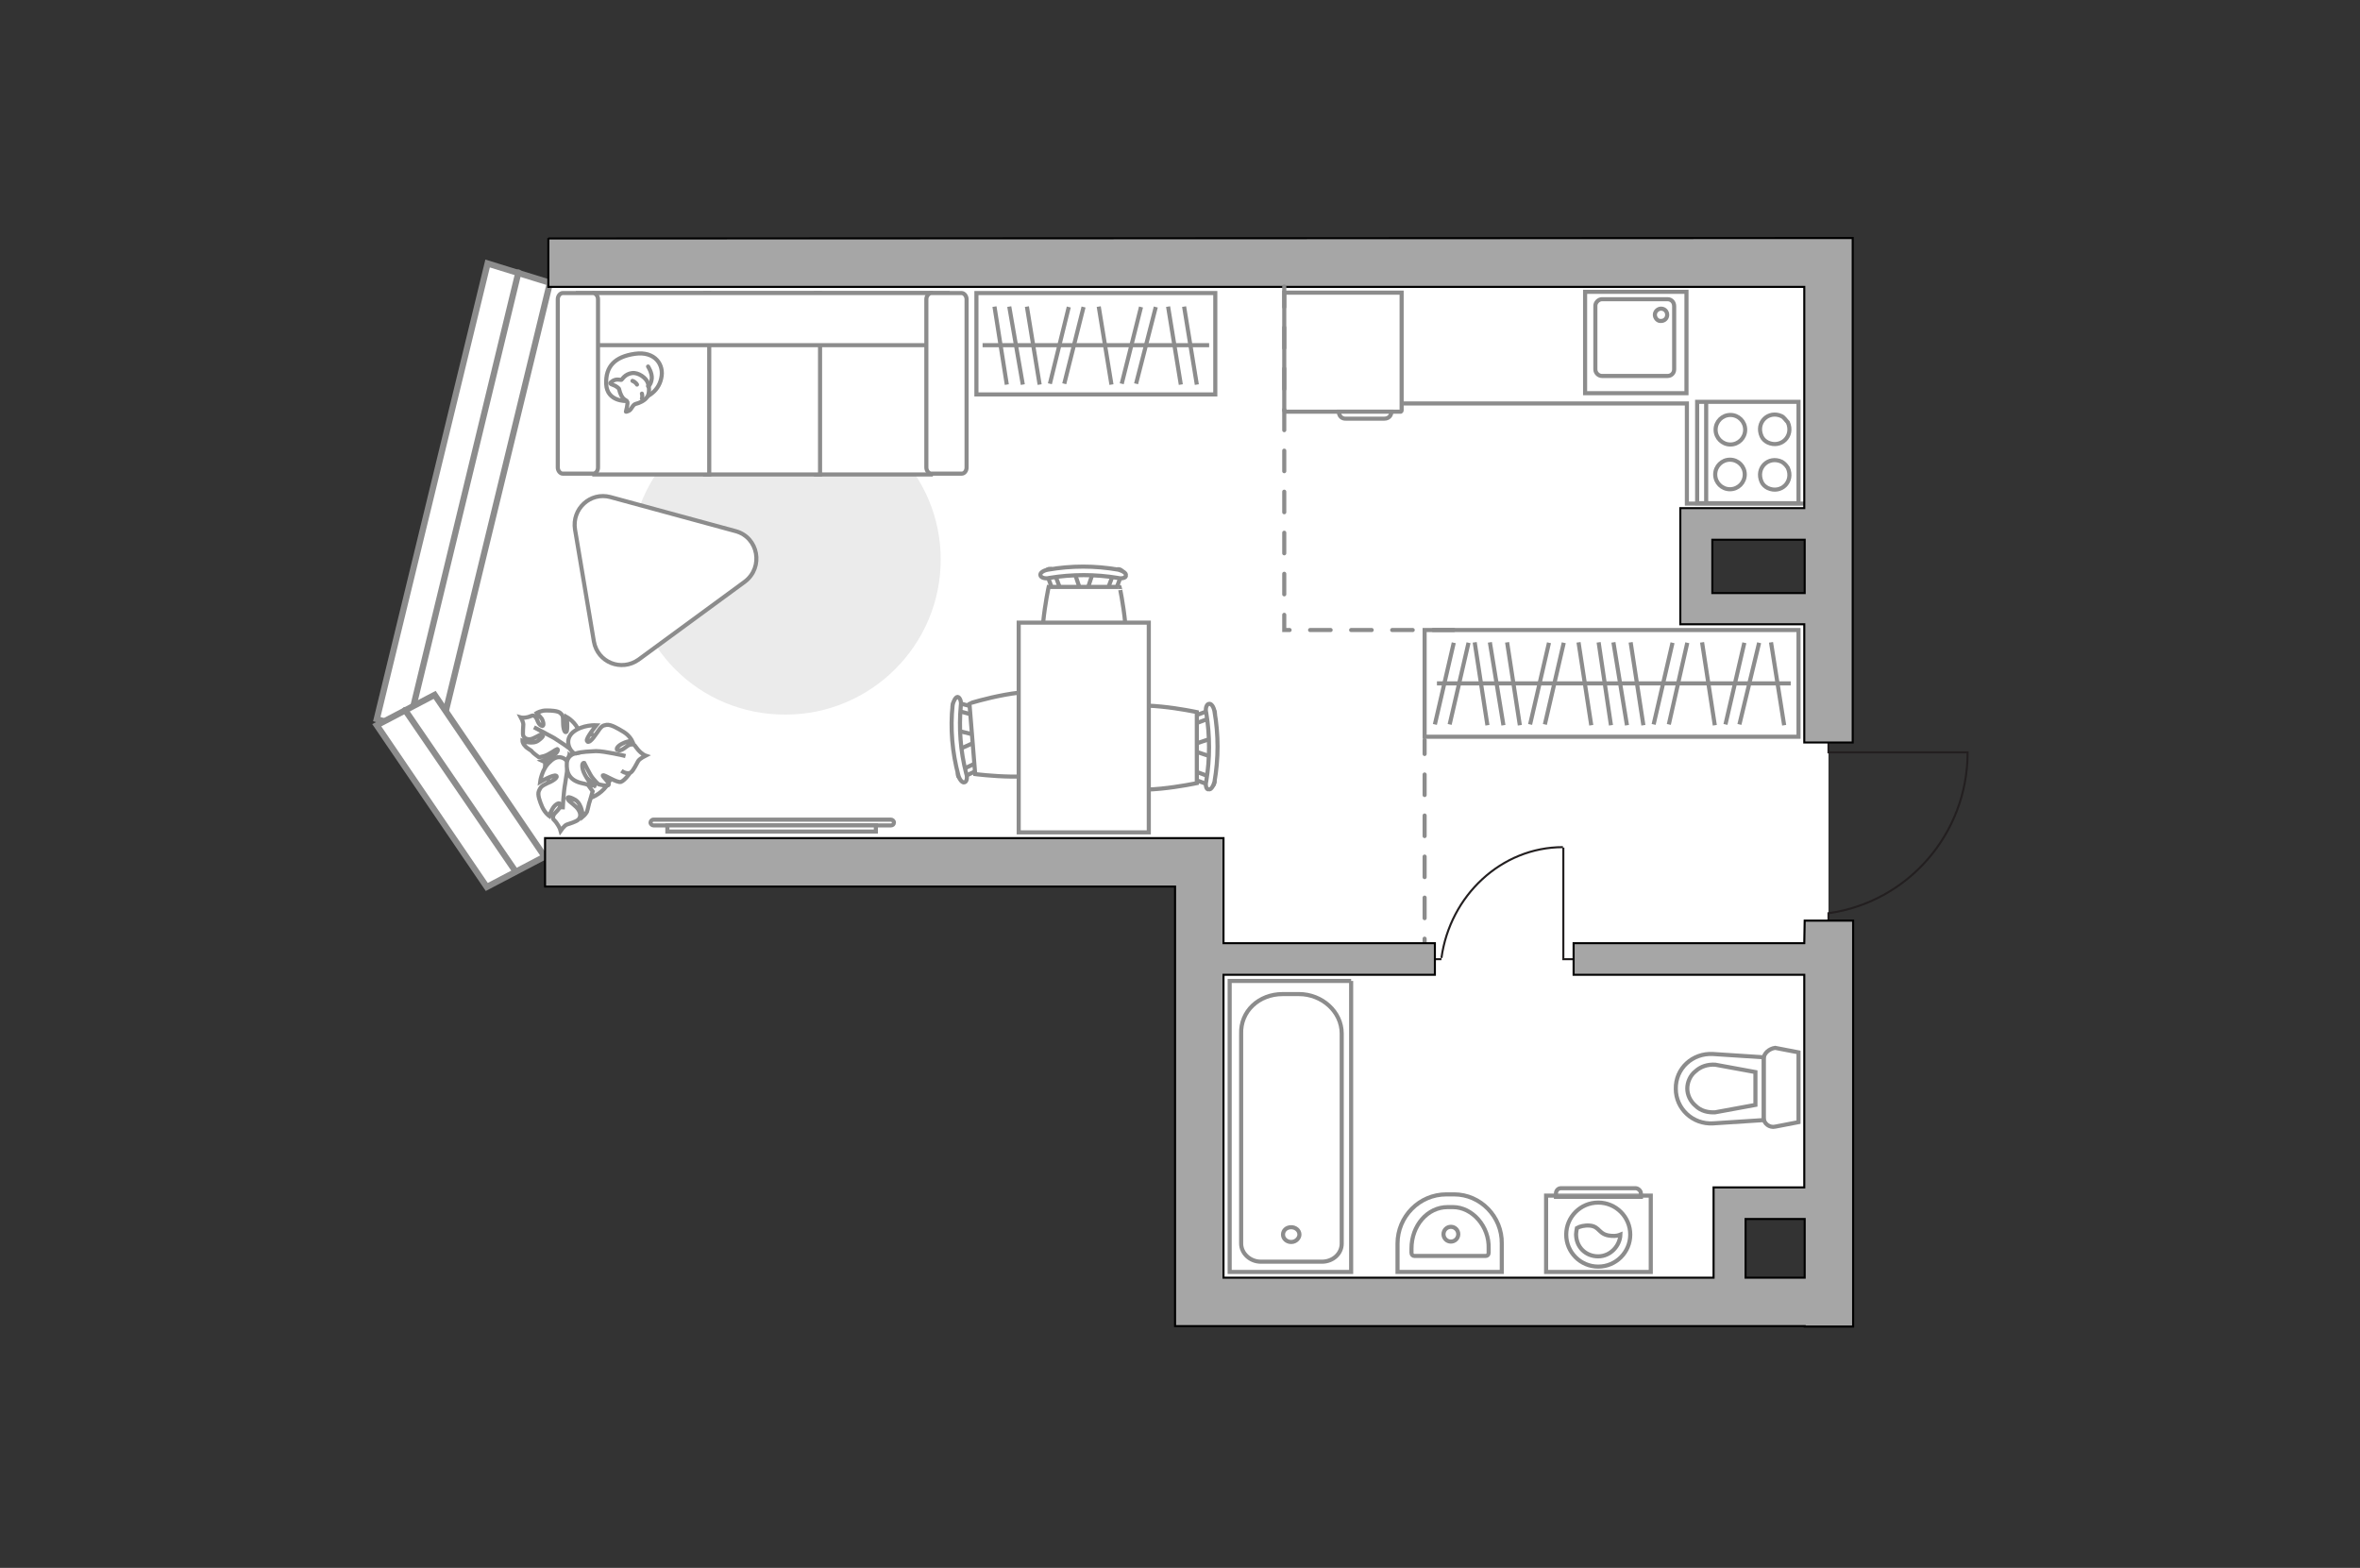 <?xml version="1.0" encoding="utf-8"?>
<!-- Generator: Adobe Illustrator 21.0.0, SVG Export Plug-In . SVG Version: 6.00 Build 0)  -->
<svg version="1.1" id="Слой_1" xmlns="http://www.w3.org/2000/svg" xmlns:xlink="http://www.w3.org/1999/xlink" x="0px" y="0px"
	 viewBox="0 0 575 382" style="enable-background:new 0 0 575 382;" xml:space="preserve">
<rect x="0" y="0" width="575" height="382" fill="#333333" stroke="none"/>
<style type="text/css">
	.st0{fill:#FFFFFF;}
	.st1{fill:#FFFFFF;stroke:#8C8C8C;stroke-miterlimit:10;}
	.st2{fill:#FFFFFF;fill-opacity:0.1;stroke:#8C8C8C;stroke-miterlimit:10;}
	.st3{fill:#EBEBEB;}
	.st4{fill:none;stroke:#8C8C8C;stroke-miterlimit:10;}
	.st5{fill:none;stroke:#231F20;stroke-width:0.5;stroke-miterlimit:10;}
	.st6{fill:#FFFFFF;stroke:#8C8C8C;stroke-linecap:round;stroke-linejoin:round;stroke-miterlimit:10;}
	.st7{fill:none;stroke:#8C8C8C;stroke-linecap:round;stroke-linejoin:round;stroke-miterlimit:10;}
	.st8{fill:#FFFFFF;stroke:#8C8C8C;stroke-width:1.512;stroke-linecap:round;stroke-miterlimit:10;}
	.st9{fill:none;stroke:#8C8C8C;stroke-width:1.512;stroke-linecap:round;stroke-miterlimit:10;}
	.st10{fill:none;stroke:#8C8C8C;stroke-linecap:round;stroke-miterlimit:10;stroke-dasharray:5,5;}
	.st11{fill:#A6A6A6;stroke:#000000;stroke-width:0.5;stroke-miterlimit:10;}
</style>
<polygon id="bg" class="st0" points="445.5,64 135,64 99.7,171 135,210.1 291.2,210.1 291.2,316.8 421.4,316.8 421.4,293.2 
	445.5,293.2 445.5,150.7 412.6,150.7 412.6,128.6 445.5,128.6 "/>
<g id="furniture">
	<g>
		<path id="Vector_8_1_" class="st1" d="M341.3,100.3h-28.1c-0.1,0-0.3-0.1-0.3-0.3V71.3h28.6V100
			C341.5,100.2,341.3,100.3,341.3,100.3z"/>
		<path id="Vector_9_1_" class="st1" d="M326.2,100.3H339c0,1-0.7,1.7-1.7,1.7H328C326.9,102.1,326.2,101.3,326.2,100.3z"/>
	</g>
	<g>
		<path class="st1" d="M159.2,201.1c-0.3,0-0.7-0.3-0.7-0.7c0-0.3,0.3-0.7,0.7-0.7h57.9c0.3,0,0.7,0.3,0.7,0.7s-0.3,0.7-0.7,0.7
			H159.2z"/>
		<rect x="162.6" y="201.1" class="st1" width="50.8" height="1.5"/>
	</g>
	<g>
		<g>
			<path class="st1" d="M376.7,291.3h25.5v18.6h-25.5V291.3z"/>
			<path class="st2" d="M380.3,289.5h18.2c0.5,0,1.3,0.5,1.3,1.3v0.8h-20.7v-0.8C379.1,290,379.7,289.5,380.3,289.5z"/>
		</g>
		<g>
			<circle class="st1" cx="389.4" cy="300.8" r="7.8"/>
			<path class="st1" d="M387.3,298.6c2.6,0.2,2.1,2.3,5.3,2.5c1.1,0.1,1.7-0.1,2.2-0.3c-0.1,2.7-2.4,5.3-5.4,5.3
				c-3.1,0-5.4-2.3-5.4-5.4c0-0.4,0.1-0.9,0.2-1.5C384.9,298.8,386.1,298.5,387.3,298.6z"/>
		</g>
	</g>
	<path id="Vector_00000116205190261531033660000003619311566093752495_" class="st3" d="M153.6,136.3c0-20.9,17-37.8,37.8-37.8
		s37.8,17.1,37.8,37.8c0,20.9-17,37.8-37.8,37.8C170.4,174.2,153.5,157.4,153.6,136.3z"/>
	<g>
		<rect x="237.9" y="71.4" class="st1" width="58.2" height="24.7"/>
		<line class="st4" x1="270.8" y1="93.7" x2="267.7" y2="74.7"/>
		<line class="st4" x1="291.6" y1="93.7" x2="288.5" y2="74.7"/>
		<line class="st4" x1="287.7" y1="93.7" x2="284.6" y2="74.7"/>
		<line class="st4" x1="253.3" y1="93.7" x2="250.2" y2="74.7"/>
		<line class="st4" x1="249.2" y1="93.7" x2="245.9" y2="74.7"/>
		<line class="st4" x1="245.3" y1="93.7" x2="242.3" y2="74.7"/>
		<line class="st4" x1="259.3" y1="93.5" x2="264" y2="74.8"/>
		<line class="st4" x1="255.8" y1="93.5" x2="260.4" y2="74.8"/>
		<line class="st4" x1="276.8" y1="93.5" x2="281.6" y2="74.8"/>
		<line class="st4" x1="273.3" y1="93.5" x2="278" y2="74.8"/>
		<line class="st4" x1="294.6" y1="84.1" x2="239.4" y2="84.1"/>
	</g>
	<g>
		<polyline class="st5" points="385.2,233.7 380.9,233.7 380.9,206.5 		"/>
		<line class="st5" x1="351.2" y1="233.7" x2="347.1" y2="233.7"/>
		<path class="st5" d="M380.8,206.4c-15,0-27.5,11.8-29.6,27"/>
	</g>
	<g>
		<path id="Vector_60_00000031182911463928012320000017877837082834832030_" class="st1" d="M135,181c-3.1,3.4-2.9,8.5,0.5,11.7
			c3.4,3.1,8.5,2.9,11.7-0.5c3.1-3.4,2.9-8.5-0.5-11.7C143.2,177.4,138.1,177.7,135,181z"/>
		<path class="st1" d="M138.3,182.1c0,0,1,1,0.2,2.4s-2,2.4-4.1,1.7s-2.3-0.8-2.3-0.8s2.3-0.7,3.2-1.7c0.9-0.9,0.6-1.2,0.4-1.2
			c-0.1,0-2,1.4-3.1,1.7s-1.3,0.3-1.3,0.3s-1.5-1.1-1.7-1.4c-0.1-0.3-1.2-0.7-1.7-1.4c-0.6-0.6-0.6-1.2-0.6-1.2s2.5,1,3.9-0.1
			c1.5-1.1,1.2-1.5,0.8-1.5s-1.9,1.1-2.8,1.2c-1,0.1-1.5-0.4-1.7-0.8c-0.2-0.5,0-2.2,0-2.8s-0.6-1.7-0.6-1.7s0.7,0.2,1.8-0.1
			c1-0.3,1-0.6,1.7-0.1c0.6,0.6,0.6,1.8,1.5,2.2c0.7,0.4,0.6-0.8,0.1-1.7c-0.6-0.7-1.2-1.4-1.2-1.4s1-0.6,2.3-0.6s2.8,0.1,3.4,0.6
			c0.6,0.6,0.7,0.6,0.7,2.3c0,1.6,0.4,2.7,0.8,2.3s0.1-3.6,0.1-3.6s2.3,1.3,3,3.6C141.5,181,139.4,182.3,138.3,182.1z"/>
		<path class="st1" d="M130.1,177.2c0,0,3.3,1.7,4.9,2.6c0.9,0.6,2.8,1.8,3.4,2.3c1,0.6,1.9,1.7,2.5,2.8"/>
		<path class="st1" d="M138.5,186.2c0,0,0.6-1.6,2.4-1.4c1.9,0.4,3.6,1,3.8,3.7c0.3,2.8,0.2,2.9,0.2,2.9s-1.9-2.1-3.2-2.7
			c-1.4-0.6-1.5-0.1-1.5,0.1c0.1,0.1,2.3,1.6,3.2,2.6c0.8,1.1,1,1.4,1,1.4s-0.6,2.1-0.7,2.4c-0.2,0.4-0.4,1.7-0.7,2.6
			c-0.4,0.7-1,1.2-1,1.2s-0.1-3-1.8-4.1c-1.9-1.1-2.1-0.6-1.8-0.1c0.1,0.4,2.1,1.6,2.6,2.6c0.6,1,0.4,1.8-0.1,2.3s-2.2,1-2.8,1.2
			s-1.5,1.5-1.5,1.5s-0.2-0.8-1-1.9c-0.7-1-1-0.7-0.8-1.7c0.2-0.8,1.7-1.6,1.7-2.6c0.1-1-1.2-0.3-1.8,0.7s-0.9,1.9-0.9,1.9
			s-1-0.7-1.7-2.2c-0.6-1.4-1.2-3-0.8-3.9c0.4-0.8,0.4-1.1,2.1-1.9c1.8-0.7,2.6-1.6,2.1-1.8c-0.6-0.4-3.9,1.5-3.9,1.5
			s0.4-3.2,2.4-4.9C136.1,183.4,138.2,184.9,138.5,186.2z"/>
		<path class="st1" d="M137.1,197.2c0,0,0.2-4.3,0.6-6.3c0.2-1.2,0.6-3.9,0.7-4.8c0.3-1.5,1-2.8,1.9-3.9"/>
		<g>
			<path class="st1" d="M151.4,187.8c1,0.7,1.9,0.7,2.3,0.4c0.6-0.4,1.5-2.3,1.8-2.8c0.4-0.6,1.8-1.3,1.8-1.3s-0.9-0.3-1.9-1.5
				c-0.9-1-0.6-1.3-1.7-1.2c-1,0.1-1.9,1.6-3,1.4c-1-0.1-0.1-1.2,1.1-1.7c1.2-0.6,2.2-0.6,2.2-0.6s-0.6-1.3-2.1-2.2s-3-1.8-4.1-1.7
				c-1,0.2-1.2,0.2-2.4,2s-2.1,2.6-2.4,1.9c-0.3-0.6,2.3-3.8,2.3-3.8s-3.4-0.2-5.7,1.7c-2.2,1.9-0.8,4.6,0.4,5.2
				c0,0-1.8,0.4-1.9,2.4c-0.1,2.1,0.5,3.9,3.2,4.7c2.8,0.7,3,0.7,3,0.7s-1.9-2.3-2.3-3.9s0.2-1.7,0.4-1.6c0.1,0.1,1.2,2.8,2.2,3.9
				c1,1.2,1.3,1.3,1.3,1.3s2.2,0.6,2.4,0.1c0.2-0.6-1.7-2.1-1.4-2.3c0.4-0.2,3.4,1.9,4.4,1.6c1-0.4,2.2-2.2,2.2-2.2"/>
			<path class="st1" d="M152.4,184.2c0,0-5-1.2-7.2-1.2c-1.4,0.1-3.5,0.1-5,0.6"/>
		</g>
	</g>
	<g>
		<g id="Group_2_20_">
			<g id="Group_3_20_">
				<path id="Vector_10_20_" class="st1" d="M266.3,139.5l-1.6,4.8h-1.3l-1.6-4.8H266.3z"/>
			</g>
			<g id="Group_4_20_">
				<path id="Vector_11_20_" class="st1" d="M257.3,144.1c-0.5,0-0.9-0.3-0.9-0.6l-1.5-4c-0.2-0.4,0.2-0.8,0.7-0.9
					c0.6-0.1,1,0.2,1.1,0.5l1.5,4c0.2,0.4-0.2,0.8-0.7,0.9C257.4,144.1,257.4,144.1,257.3,144.1z"/>
			</g>
			<g id="Group_5_20_">
				<path id="Vector_12_20_" class="st1" d="M271,144.1c-0.1,0-0.2,0-0.3,0c-0.6-0.1-0.9-0.5-0.7-0.9l1.5-4c0.2-0.4,0.7-0.6,1.2-0.5
					s0.9,0.5,0.7,0.9l-1.5,4C271.7,143.9,271.4,144.1,271,144.1z"/>
			</g>
			<path id="Vector_13_20_" class="st1" d="M272.8,163.2c-3,3-14.3,3-17.3,0c-3.6-3.6,0-20.2,0-20.2h17.3
				C272.8,143,276.4,159.6,272.8,163.2z"/>
			<path id="Vector_14_20_" class="st1" d="M272.3,140.8c-5.4-0.9-11.1-0.9-16.6,0c-1.1,0.3-2.1-0.1-2.2-0.6
				c-0.2-0.6,0.7-1.2,1.8-1.4c5.7-1,11.5-1,17.2,0c1.1,0.3,2,0.9,1.8,1.4C274.5,140.7,273.4,141.1,272.3,140.8z"/>
		</g>
		<g id="Group_2_22_">
			<g id="Group_3_22_">
				<path id="Vector_10_22_" class="st1" d="M295.2,184.4l-4.8-1.6v-1.3l4.8-1.6V184.4z"/>
			</g>
			<g id="Group_4_22_">
				<path id="Vector_11_22_" class="st1" d="M290.5,175.3c0-0.5,0.3-0.9,0.6-0.9l4-1.5c0.4-0.2,0.8,0.2,0.9,0.7
					c0.1,0.6-0.2,1-0.5,1.1l-4,1.5c-0.4,0.2-0.8-0.2-0.9-0.7C290.5,175.4,290.5,175.4,290.5,175.3z"/>
			</g>
			<g id="Group_5_22_">
				<path id="Vector_12_22_" class="st1" d="M290.5,189c0-0.1,0-0.2,0-0.3c0.1-0.6,0.5-0.9,0.9-0.7l4,1.5c0.4,0.2,0.6,0.7,0.5,1.2
					c-0.1,0.6-0.5,0.9-0.9,0.7l-4-1.5C290.7,189.8,290.5,189.4,290.5,189z"/>
			</g>
			<path id="Vector_13_22_" class="st1" d="M271.4,190.8c-3-3-3-14.3,0-17.3c3.6-3.6,20.2,0,20.2,0v17.3
				C291.6,190.8,274.9,194.4,271.4,190.8z"/>
			<path id="Vector_14_22_" class="st1" d="M293.9,190.3c0.9-5.4,0.9-11.1,0-16.6c-0.3-1.1,0.1-2.1,0.6-2.2c0.6-0.2,1.2,0.7,1.4,1.8
				c1,5.7,1,11.5,0,17.2c-0.3,1.1-0.9,2-1.4,1.8C294,192.5,293.6,191.5,293.9,190.3z"/>
		</g>
		<g id="Group_2_21_">
			<g id="Group_3_21_">
				<path id="Vector_10_21_" class="st1" d="M233.2,178l5,1.2l0.1,1.3l-4.7,2.1L233.2,178z"/>
			</g>
			<g id="Group_4_21_">
				<path id="Vector_11_21_" class="st1" d="M238.6,186.8c0,0.5-0.2,0.9-0.5,0.9l-3.8,1.8c-0.4,0.2-0.8-0.1-0.9-0.6
					c-0.1-0.6,0.1-1,0.4-1.1l3.8-1.8c0.4-0.2,0.8,0.1,0.9,0.6C238.6,186.6,238.6,186.7,238.6,186.8z"/>
			</g>
			<g id="Group_5_21_">
				<path id="Vector_12_21_" class="st1" d="M237.6,173c0,0.1,0,0.2,0,0.3c-0.1,0.6-0.4,0.9-0.8,0.8l-4.1-1.1
					c-0.4-0.1-0.7-0.7-0.6-1.1c0.1-0.6,0.4-0.9,0.8-0.8l4.1,1.1C237.2,172.3,237.5,172.7,237.6,173z"/>
			</g>
			<path id="Vector_13_21_" class="st1" d="M256.4,169.7c3.3,2.8,4.3,14,1.4,17.2c-3.3,3.9-20.2,1.7-20.2,1.7l-1.4-17.2
				C236.3,171.3,252.5,166.4,256.4,169.7z"/>
			<path id="Vector_14_21_" class="st1" d="M234.1,171.9c-0.5,5.5-0.1,11.1,1.3,16.5c0.4,1.1,0.1,2.1-0.4,2.2
				c-0.5,0.2-1.2-0.6-1.5-1.7c-1.5-5.6-2-11.4-1.4-17.1c0.2-1.1,0.8-2,1.2-2C233.8,169.8,234.3,170.9,234.1,171.9z"/>
		</g>
		<g>
			<path class="st1" d="M248.2,202.8h31.7v-51.1h-31.7V202.8z"/>
		</g>
	</g>
	<path class="st1" d="M155.6,160.7l25.9-19c4.6-3.5,3.3-10.8-2.3-12.3l-30.5-8.3c-4.9-1.3-9.4,2.9-8.6,7.9l4.6,27.3
		C145.6,161.4,151.4,163.7,155.6,160.7z"/>
	<g>
		<path id="Vector_54_4_" class="st1" d="M226.8,71.4h-28v44.2h28V71.4z"/>
		<path id="Vector_55_4_" class="st1" d="M199.8,71.4h-28v44.2h28V71.4z"/>
		<path id="Vector_56_5_" class="st1" d="M172.8,71.4h-28v44.2h28V71.4z"/>
		<path id="Vector_57_4_" class="st1" d="M228.2,84.1l2.6-12.7h-90v12.7H228.2z"/>
		<path id="Vector_58_4_" class="st1" d="M225.7,72.9v41c0,0.8,0.6,1.5,1.2,1.5h7.4c0.7,0,1.2-0.7,1.2-1.5v-41
			c0-0.8-0.6-1.5-1.2-1.5h-7.4C226.3,71.4,225.7,72.1,225.7,72.9z"/>
		<path id="Vector_59_4_" class="st1" d="M135.9,72.9v41c0,0.8,0.6,1.5,1.2,1.5h7.4c0.7,0,1.2-0.7,1.2-1.5v-41
			c0-0.8-0.6-1.5-1.2-1.5h-7.4C136.5,71.4,135.9,72.1,135.9,72.9z"/>
		<g>
			<path class="st6" d="M152.6,97.7c0,0-4.7,0.2-4.9-4.1s2.1-6.7,7-7.4c4.9-0.7,7.2,2.7,6.4,6C160.4,95.5,157.3,97.7,152.6,97.7z"/>
			<path class="st6" d="M150.8,94.7c0,0-0.5-0.6-1.4-0.9s-0.7-0.5-0.7-0.5s0.8-1,2.1-0.8c0.7,0.1,0.7,0,0.7,0s0.8-1.4,2.5-1.6
				c1.6-0.2,3.4,1.2,3.8,2.3c0.4,1,0.5,2.6-0.1,3.5s-1.9,1.5-2.8,1.7c-0.8,0.2-1,1.4-1.7,1.7c-0.7,0.3-0.7,0.2-0.7,0.2
				s0.6-2.2,0.3-2.5C152.5,97.3,151.5,97.6,150.8,94.7z"/>
			<path class="st6" d="M155.2,93.7c0,0-0.3-0.6-1.1-0.9"/>
			<path class="st6" d="M156.4,95.9c0,0,0.2,0.7,0,1.2"/>
			<path class="st7" d="M157.9,94.1c0,0,0.7-0.2,0.9-1.9c0.1-1.4-0.9-2.9-0.9-2.9"/>
		</g>
	</g>
	<polyline class="st1" points="439.7,122.7 411,122.7 411,98.3 341.9,98.3 	"/>
</g>
<g id="points">
	<path id="r1" class="st7" d="M196,152.8"/>
	<path id="k1" class="st7" d="M369.7,125.2"/>
	<path id="s1" class="st7" d="M362.8,266"/>
	<path id="h1_00000127727742050112227620000010233106799905266850_" class="st7" d="M409.8,206.4"/>
	<path id="g1" class="st7" d="M381.9,174.6"/>
</g>
<g id="windows_1_">
	<g>
		<polygon class="st8" points="107,179.9 91.8,175.2 118.8,64.2 134,68.9 		"/>
		<line class="st9" x1="99.4" y1="177.5" x2="126.3" y2="66.4"/>
	</g>
	<g>
		<polygon class="st8" points="132.7,208.7 118.6,216.1 91.8,176.7 105.9,169.3 		"/>
		<line class="st9" x1="125.6" y1="212.3" x2="98.7" y2="173"/>
	</g>
</g>
<g id="plan">
	<line class="st10" x1="347.1" y1="233.7" x2="347.1" y2="180.3"/>
	<g>
		<path class="st5" d="M445.5,227.9v-5.4c19.3-2.7,33.9-19.3,33.9-39.2h-33.9v-5.9"/>
	</g>
	<g>
		<g>
			<g>
				<g>
					<rect x="413.5" y="97.9" class="st1" width="24.7" height="24.7"/>
				</g>
				<line class="st4" x1="415.7" y1="122.6" x2="415.7" y2="97.8"/>
				<circle class="st1" cx="421.6" cy="104.7" r="3.6"/>
				<path class="st1" d="M434.1,101.4c-3.2-1.5-6.4,1.5-4.9,4.9c0.3,0.7,0.9,1.2,1.5,1.5c3.2,1.5,6.4-1.5,4.9-4.9
					C435.1,102.4,434.7,101.7,434.1,101.4z"/>
				<circle class="st1" cx="421.5" cy="115.6" r="3.6"/>
				<path class="st1" d="M434.1,112.5c-3.2-1.5-6.4,1.5-4.9,4.9c0.3,0.7,0.9,1.2,1.5,1.5c3.2,1.5,6.4-1.5,4.9-4.9
					C435.1,113.2,434.6,112.8,434.1,112.5z"/>
			</g>
			<g>
				<g>
					<rect x="386.2" y="71.1" class="st1" width="24.7" height="24.7"/>
				</g>
				<path class="st1" d="M388.7,74.7V90c0,0.9,0.8,1.6,1.6,1.6h16c0.9,0,1.6-0.7,1.6-1.6V74.6c0-1-0.7-1.7-1.6-1.7h-16
					C389.5,72.9,388.6,73.7,388.7,74.7z"/>
				<path class="st1" d="M403.2,76.7c0-0.9,0.8-1.5,1.5-1.5c0.9,0,1.5,0.7,1.5,1.5c0,0.9-0.7,1.5-1.5,1.5
					C403.9,78.3,403.2,77.5,403.2,76.7z"/>
			</g>
		</g>
		<g>
			<polyline class="st1" points="329.2,239 299.6,239 299.6,309.9 329.2,309.9 329.2,239 			"/>
			<path class="st1" d="M302.4,251.9V303c0,2.3,2.1,4.4,4.8,4.4h14.9c2.6,0,4.8-1.9,4.8-4.4v-51.2c0-5.3-4.8-9.6-10.4-9.6h-4
				C306.7,242.2,302.2,246.4,302.4,251.9z"/>
			<path class="st1" d="M314.6,302.6c1.2,0,2-1,2-1.8c0-1.1-1-1.8-2-1.8c-1.2,0-2,0.8-2,1.8C312.6,301.8,313.5,302.6,314.6,302.6z"
				/>
		</g>
		<g>
			<path id="Vector_134_00000078030008051585475610000002959387377226469823_" class="st1" d="M365.9,303v6.9h-25.4V303
				c0-6.6,5.3-12,11.9-12h1.9C360.7,291,366,296.4,365.9,303z"/>
			<path id="Vector_133_00000039827850457175986630000015050597132144278162_" class="st1" d="M362.7,304.2v1c0,0.5-0.3,0.8-0.7,0.8
				h-17.4c-0.4,0-0.7-0.3-0.7-0.8v-1c0-5.6,3.9-10.1,8.8-10.1h1.3C358.7,294.1,362.9,298.8,362.7,304.2z"/>
			<circle class="st1" cx="353.5" cy="300.7" r="1.8"/>
		</g>
		<g>
			<g id="Group_26_00000129202955155070738270000004083207109646313861_">
				<path id="Vector_130_00000103984340207672329360000008260869930863739549_" class="st1" d="M432.5,255.3l5.7,1.1v17l-5.7,1.1
					c-1.3,0.3-2.8-0.7-2.8-2.2V258C429.7,256.6,431.1,255.5,432.5,255.3z"/>
				<path id="Vector_131_00000102502956007552360360000004085997224928389269_" class="st1" d="M417.4,256.8l12.3,0.8v15.3
					l-12.3,0.8c-5,0.3-9.1-3.6-9.1-8.4C408.2,260.3,412.4,256.5,417.4,256.8z"/>
				<path id="Vector_132_00000096024522071943874020000016917856957695315370_" class="st1" d="M427.7,261.2l-9.8-1.8
					c-1.8-0.1-3.5,0.4-4.8,1.6c-1.3,1-2,2.7-2,4.2s0.7,3.1,2,4.2c1.3,1.3,3.1,1.7,4.8,1.6l9.8-1.8V261.2z"/>
			</g>
		</g>
	</g>
	<g>
		<path class="st11" d="M439.6,229.8h-56.2v7.7h56.2v51.8h-22.1v22H298.1v-73.8h51.5v-7.7h-51.5v-25.6H132.8V216l0,0h153.5v107.1
			h153.4v0.1h11.8v-98.9h-11.8L439.6,229.8L439.6,229.8z M425.3,311.3V297h14.4v14.3H425.3z"/>
		<path class="st11" d="M439.6,58L439.6,58l-306,0.1V58v11.9h306v53.9h-30.2v28.3h30.2v28.8h11.8V58H439.6z M417.2,144.5v-13h22.5
			v13H417.2z"/>
	</g>
	<polyline class="st10" points="312.9,69.8 312.9,153.5 356.4,153.5 	"/>
	<g>
		<rect x="347.1" y="153.5" class="st4" width="91.1" height="26"/>
		<line class="st4" x1="417.8" y1="176.7" x2="414.7" y2="156.5"/>
		<line class="st4" x1="434.7" y1="176.7" x2="431.5" y2="156.5"/>
		<line class="st4" x1="400.4" y1="176.7" x2="397.3" y2="156.5"/>
		<line class="st4" x1="396.4" y1="176.7" x2="393.1" y2="156.5"/>
		<line class="st4" x1="392.5" y1="176.7" x2="389.5" y2="156.5"/>
		<line class="st4" x1="406.6" y1="176.5" x2="411.1" y2="156.6"/>
		<line class="st4" x1="402.9" y1="176.5" x2="407.5" y2="156.6"/>
		<line class="st4" x1="387.7" y1="176.7" x2="384.6" y2="156.5"/>
		<line class="st4" x1="370.3" y1="176.7" x2="367.2" y2="156.5"/>
		<line class="st4" x1="366.3" y1="176.7" x2="363" y2="156.5"/>
		<line class="st4" x1="362.4" y1="176.7" x2="359.3" y2="156.5"/>
		<line class="st4" x1="376.4" y1="176.5" x2="381" y2="156.6"/>
		<line class="st4" x1="372.8" y1="176.5" x2="377.4" y2="156.6"/>
		<line class="st4" x1="353.2" y1="176.5" x2="357.8" y2="156.6"/>
		<line class="st4" x1="349.6" y1="176.5" x2="354.2" y2="156.6"/>
		<line class="st4" x1="423.8" y1="176.5" x2="428.6" y2="156.6"/>
		<line class="st4" x1="420.4" y1="176.5" x2="425" y2="156.6"/>
		<line class="st4" x1="436.3" y1="166.5" x2="350.1" y2="166.5"/>
	</g>
</g>
</svg>
